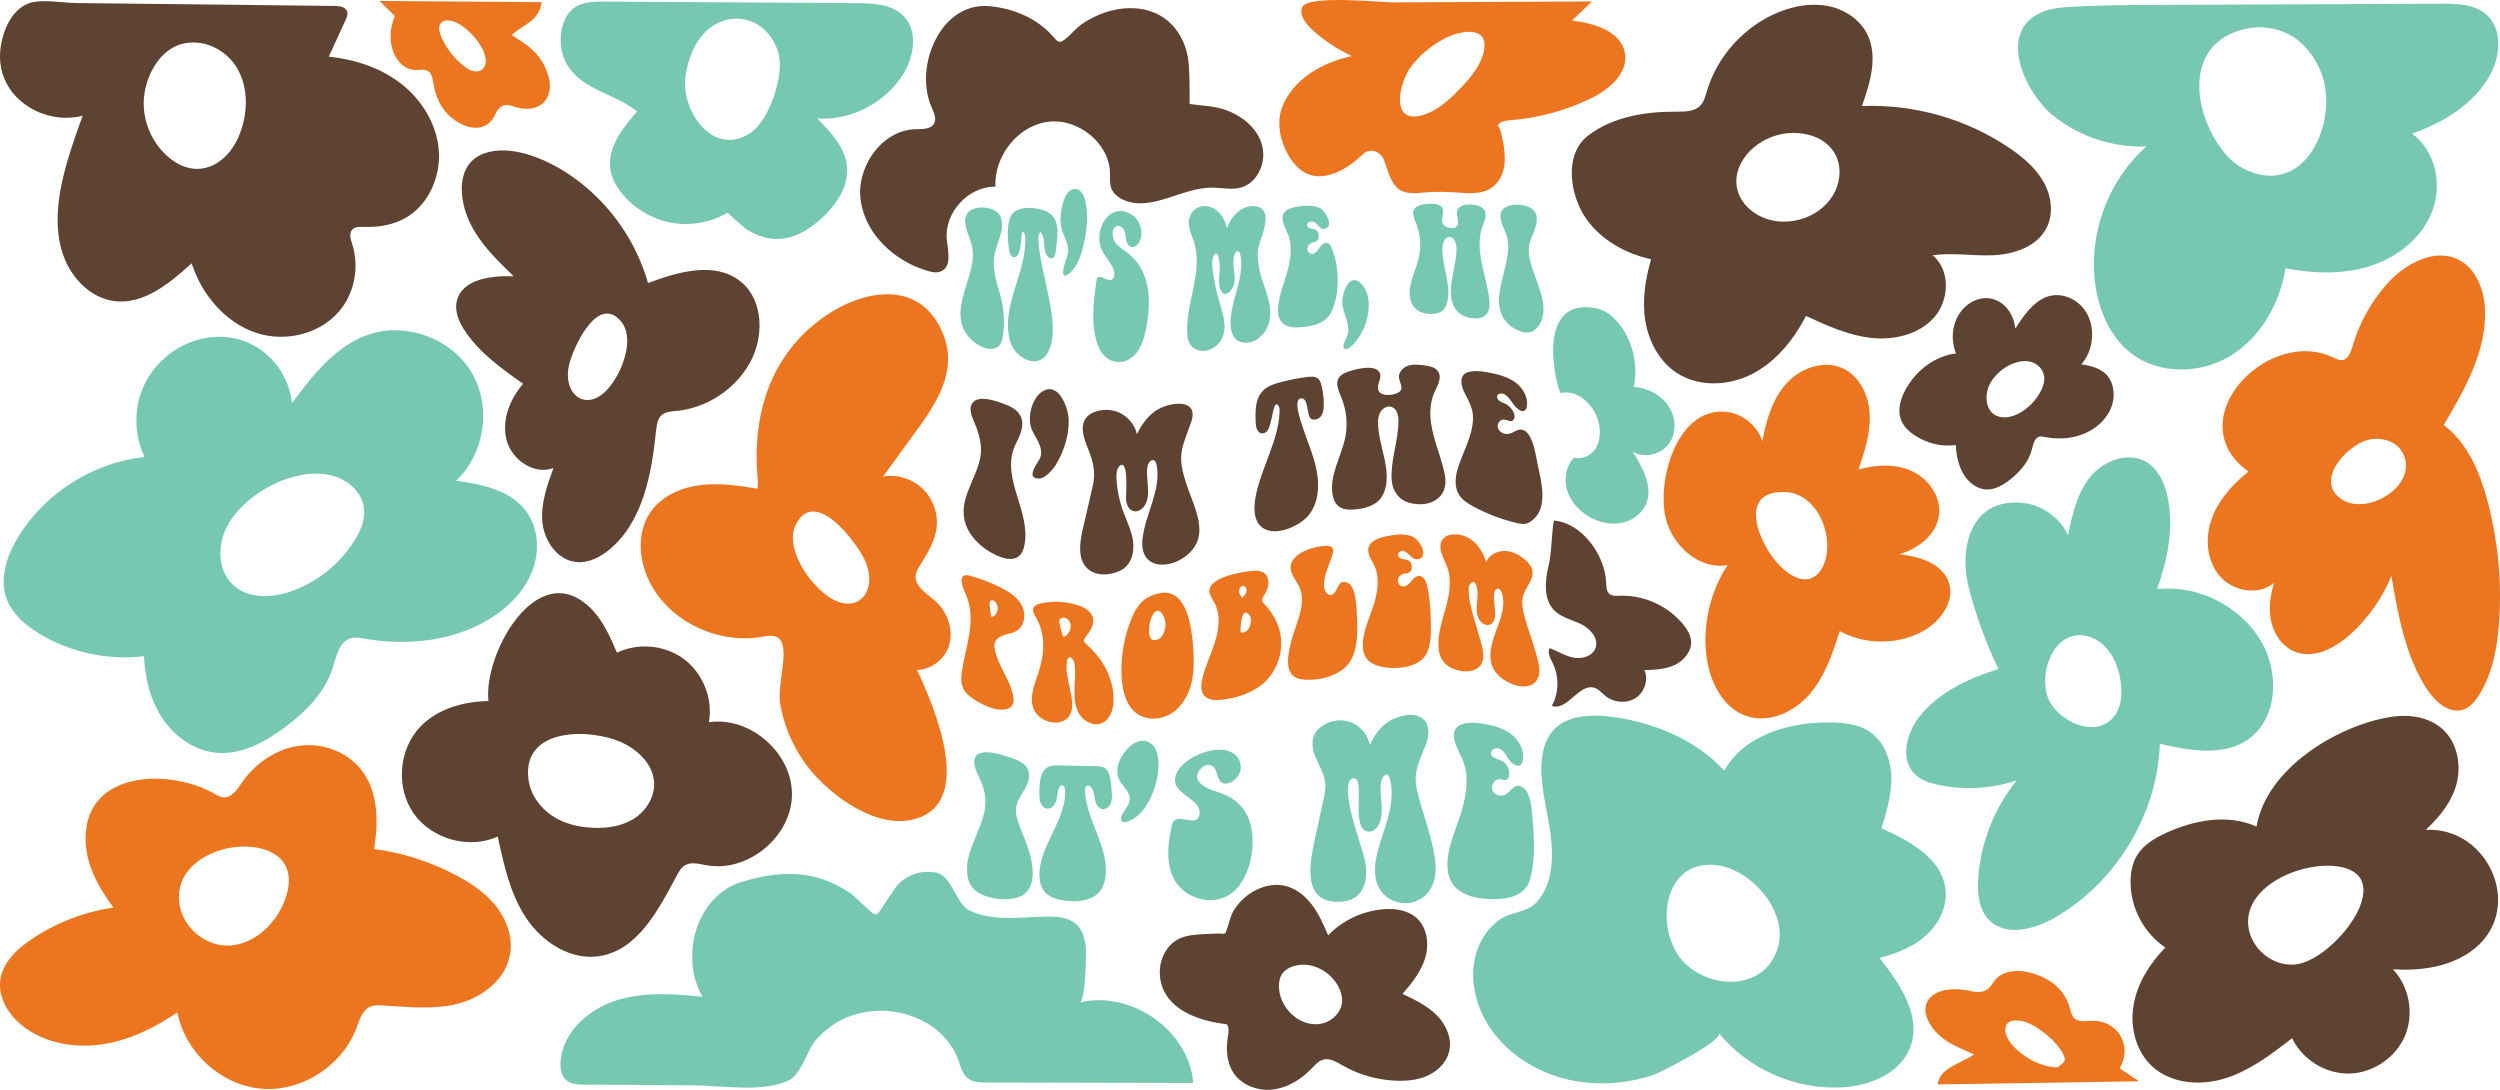 <?xml version="1.0" encoding="UTF-8"?><svg id="a" xmlns="http://www.w3.org/2000/svg" viewBox="0 0 682.34 297.45"><defs><style>.b{fill:#5e4332;}.c{fill:#76c8b1;}.d{fill:#ec761f;}</style></defs><g><path class="c" d="M279.75,229.21c1.17,3.04,2.19,6.11,2.11,9.34-.05,1.95-.58,4.02-2.05,5.29-1.06,.92-2.48,1.31-3.87,1.48-2.25,.28-4.55,.05-6.7-.67-1.43-.48-2.83-1.2-3.78-2.36-1-1.22-1.44-2.82-1.52-4.4-.35-6.88,5.44-12.98,5.01-19.85-.12-1.87-.7-3.69-1.48-5.4-.52-1.13-1.13-2.23-1.4-3.44-1.34-6.11,6.81-3.44,9.88-2.38,1.83,.63,3.85,1.45,4.62,3.23,.74,1.71,.04,3.7-.88,5.32s-2.09,3.19-2.35,5.03c-.24,1.66,.3,3.32,.89,4.89,.49,1.31,1.03,2.62,1.54,3.93Zm22.9-18.08c-.21-.55-.52-1.05-.99-1.4-.76-.56-1.77-.6-2.71-.62l-10.65-.21c-4.45-.09-4.62,4.13-4.62,7.69,0,.87,0,1.77,.33,2.58s1.06,1.52,1.93,1.54c1.13,.04,1.99-1.04,2.32-2.11s.3-2.24,.68-3.3c.17-.48,.56-1.01,1.06-.91,.5,.1,.66,.72,.69,1.22,.5,8.36-7.47,15.48-6.96,23.84,.08,1.28,.38,2.58,1.12,3.62,1.35,1.89,3.84,2.53,6.15,2.79,3.41,.38,7.37-.05,9.39-2.83,.83-1.14,1.22-2.56,1.37-3.97,.85-7.95-5.23-15.13-5.63-23.11-.03-.64,.14-1.48,.78-1.55,.32-.03,.62,.17,.83,.4,.81,.88,.88,2.18,1.1,3.36s.85,2.5,2.03,2.67c.92,.14,1.82-.54,2.22-1.38s.42-1.81,.38-2.74c-.05-1.38-.2-2.76-.43-4.12-.09-.49-.2-1.01-.38-1.48Zm12.75-6.61c-.39-.79-.95-1.45-1.73-1.87-3.5-1.9-7.03,2.31-8.18,5.16-.63,1.57-.77,3.4-.04,4.93,.87,1.84,2.93,3.23,2.91,5.27-.01,1.65-1.4,2.92-2.13,4.4-.32,.64-.41,1.6,.24,1.9,.29,.14,.63,.08,.94,0,2.99-.79,5.1-3.47,6.46-6.24,1.51-3.06,2.38-6.45,2.31-9.86-.02-1.25-.24-2.59-.79-3.69Zm17.37,11.8c-2.43-.81-5.13-1.74-5.89-3.59-.84-2.07,2.18-5.04,4.15-3.59,1.29,.95,.99,3.03,2.07,4.13,1.67,1.72,4.56-.51,5.25-2.27,.59-1.48,.3-3.27-.73-4.49-1.56-1.85-4.33-2.12-6.73-1.73-3.5,.56-8.69,3.13-9.93,6.72-1.88,5.42,7.38,6.21,6.4,10.93-.81,3.92-6.58-1.58-7.55,2.93-1.21,5.69-2.06,12.9,2.76,17.3,4.46,4.07,11.71,4.24,15.53-.78,2.97-3.91,4.18-9.44,3.68-14.32-.59-5.74-3.62-9.46-9.03-11.25Zm53.6-3.5c-.03-3.44,1.67-6.62,2.89-9.84,.77-2.05,1.06-5.17-.86-6.78-2.54-2.14-7.26-.75-9.64,.9-2.2,1.53-3.82,3.8-4.87,6.26-.56-2.98-2.88-5.56-5.79-6.43-2.77-.83-5.7-.06-7.9,1.74-2.4,1.96-2.34,4.98-1.26,7.72,.96,2.44,2.49,4.71,2.76,7.31,.17,1.64-.19,3.28-.54,4.88l-2.14,9.75c-1.62,7.37-3.94,18.81,7.49,17.73,6.29-.6,7.18-6.92,5.84-11.99-1.44-5.4-3.56-10.54-4.31-16.13-.17-1.26-.54-5.1,1.22-5.5,3.79-.85-1.11,14.55,4.46,14.54,1.24,0,2.24-1.08,2.74-2.22,1.05-2.4,.58-5.05,.43-7.57-.08-1.24-.16-2.58,.09-3.81,.26-1.3,1.65-3.28,2.34-.88,1.19,4.16,.18,8.62-1.1,12.75-1.69,5.43-5.28,13.72-.68,18.68,2.15,2.32,5.69,3.21,8.67,2.12,4.93-1.8,6.08-6.65,5.48-11.4-.72-5.69-2.96-11.41-4.42-16.93-.43-1.61-.86-3.24-.87-4.91Zm32.24,15.29c-.07-1.39-.18-2.77-.3-4.16-.24-2.57-.3-8.4-3.41-9.4-1.62-.52-2.67,1.47-3.85,2.23-1.24,.8-3.18,.28-3.73-1.09s.67-3.16,2.14-3.02c.7,.07,1.52,.46,2.03-.02,.17-.16,.26-.38,.32-.6,.5-1.72-.43-3.73-2.07-4.46-1.1-.49-2.69-.74-2.8-1.94-.1-1.11,1.44-1.73,2.45-1.25s1.56,1.54,2.12,2.5c.87,1.49,3.54,3.55,4.11,.67,.52-2.65-.91-5.4-3.02-7.08s-4.81-2.44-7.46-2.91c-2.11-.37-6.47-.85-7.87,1.4-1.56,2.5,1.35,6.69,2.17,8.99,1.62,4.53,.68,9.55-.74,14.15-1.59,5.15-4.72,11.26-3.3,16.77,1.07,4.17,5.2,5.93,9.13,6.35,4.91,.52,11.7,.26,13.16-5.51,.97-3.82,1.11-7.71,.93-11.6Z"/><path class="c" d="M143.38,139.25c-4.33-5.54-11.94-7.09-18.91-8.04,7.9-7.35,9.75-20.37,4.2-29.63-5.55-9.25-17.9-13.77-28.11-10.26-8.97,3.08-15.19,11.09-20.87,18.69-.62-6.2-4.29-12.02-9.61-15.25-11.43-6.93-26.42-.47-31.22,11.47-2.37,5.9-2.15,12.78,.6,18.51-13.99,1.49-27.11,9.77-34.46,21.76-3.09,5.03-5.21,11.25-3.23,16.81,1.52,4.25,5.18,7.37,9.05,9.7,8.47,5.09,18.66,7.27,28.47,6.09,.29,6.06,1.79,12.19,5.21,17.2,3.42,5.01,8.94,8.78,14.99,9.19,6.45,.44,12.58-2.83,17.8-6.64,5.9-4.3,11.41-9.73,13.57-16.7,.96-3.11,1.76-7.05,4.89-7.95,1.22-.35,2.53-.1,3.78,.12,11.99,2.06,24.97,.66,35.12-6.05,4.74-3.13,8.84-7.48,10.78-12.82,.95-2.63,1.32-5.5,1.03-8.28-.3-2.87-1.3-5.64-3.08-7.91Zm-46.73,8.46c-3.91,6.16-9.87,10.98-16.7,13.52-5.36,1.99-11.98,2.36-16.23-1.47-4.62-4.16-4.46-11.84-1.18-17.12,5.2-8.39,17.79-15.15,27.7-12.93,4.4,.98,8.49,4.39,9.09,8.86,.05,.4,.08,.79,.08,1.19,0,2.81-1.23,5.56-2.76,7.96Z"/><path class="c" d="M294.65,273.62c1.69-.42,1.86-13.76,1.68-15.33-.54-4.68-2.55-6.75-5.49-7.6-2.97-.86-6.88-.47-11.17-.27-5.08,.23-10.4,.33-14.95-1.87-4.12-1.99-4.73-9.82-9.63-10.46-3.83-.51-6.67,.41-9.65,2.94-1.11,.94-5.53,8.37-6.01,8.41-.23,.02-.45,.06-.66,.11-.48,.11-5.79-5.18-6.67-5.77-2.36-1.58-4.92-2.9-7.61-3.81-7.25-2.46-14.66-1.46-21.84,.66-12.74,3.75-17.21,20.62-10.89,31.45-7.94-.84-16.16-1.43-23.74,1.03-7.58,2.46-14.4,8.72-15.03,16.51-.16,1.96,.2,4.18,1.79,5.38,1.3,.98,3.07,1.03,4.71,1.04,9.95,0,19.9,.13,29.85,.19,7.68,.05,19.06,2.09,26.2-1.49,3.16-1.73,4.81-8.19,7.18-10.92,3.51-4.06,8.16-6.68,13.52-7.6,10.36-1.78,21.83,3.25,25.39,13.33,.61,1.73,1.07,3.66,2.54,4.79,1.38,1.06,3.28,1.11,5.03,1.11,18.82,.04,37.64,.09,56.46,.13-1.02-14.19-16.92-25.44-31.02-21.95Z"/><path class="c" d="M173.89,30.42c-4.01,4.57-8.29,10.03-7.26,16.02,.41,2.4,1.67,4.59,3.21,6.47,3.7,4.5,9.2,7.48,14.99,8.11,4.77,.52,9.68-.58,13.82-2.99-.13,.08,4.35,4.05,4.94,4.44,2.15,1.4,4.56,2.42,7.13,2.69,5.23,.54,9.75-2.17,13.5-5.56,4.01-3.63,7.42-8.62,6.97-14.01-.44-5.27-4.4-9.48-8.13-13.23,9.27,.57,18.69-4.33,23.54-12.26,2.93-4.8,3.97-11.62,.07-15.68-3.16-3.29-8.26-3.54-12.82-3.56l-69.46-.43c-5.21-.03-9.03,.92-10.72,6.26-1.32,4.15-.61,9.01,2.12,12.44,4.46,5.61,12.56,6.75,18.09,11.3Zm13.16-9.11c.64-5.71,3.33-12.33,8.81-14.98,9.24-4.47,17.97,3.83,16.92,13.04-.44,3.86-1.57,7.64-3.33,11.1-1.2,2.37-2.75,4.65-5.01,6.05-5.47,3.39-10.42,1.22-13.65-2.88-2.71-3.45-4.2-8.27-3.74-12.33Z"/><path class="c" d="M679.03,4.37c-.17-.18-.36-.35-.55-.51-3.21-2.74-7.82-2.86-12.04-2.84l-77.8,.32c-7.77,.03-15.54,.06-23.29,.52-2.65,.15-5.35,.37-7.81,1.37-12.8,5.2-4.77,22.05,2.59,28.12,7.14,5.88,16.48,9,25.71,8.61-10.47,9.25-15.89,23.9-13.96,37.74,1,7.13,4.04,14.26,9.73,18.68,7.63,5.94,19.02,5.74,27.26,.68,8.24-5.07,13.39-14.29,14.92-23.84,7.67,1.46,15.74,1.76,23.18-.63,7.44-2.38,14.17-7.74,16.92-15.05s.76-16.5-5.57-21.08c8.6-2.99,16.97-8.06,21.33-16.05,2.75-5.04,3.36-12.04-.6-16.04Zm-48.72,37.9c-3.77,5-9.72,7.55-17.26,4.12-3.27-1.49-5.83-4.23-7.79-7.24-7.12-10.95-8.1-27.24,6.96-31.12,4.65-1.2,9.82-.5,13.83,2.13,3.22,2.12,5.6,5.36,7.17,8.88,3.12,6.99,1.78,17-2.91,23.23Z"/><path class="c" d="M616.97,174.72c-5.76-9.45-17.2-15.11-28.21-13.95,2.88-8.08,4.65-16.87,2.82-25.25-.79-3.64-2.44-7.36-5.61-9.33-4.91-3.04-11.72-.59-15.38,3.88-3.67,4.46-4.97,10.36-6.16,16.01-2.2-4.79-7.05-8.27-12.3-8.81-14.39-1.49-17.56,12.41-14.71,23.42,1.95,7.54,4.65,14.89,8.04,21.91-8.19,2.54-16.4,6.34-21.68,13.11-3.57,4.58-5.24,11.87-.95,15.79,1.62,1.48,3.81,2.18,5.95,2.65,7.15,1.59,14.73,1.18,21.66-1.17-6.06,7.5-9.78,16.87-10.51,26.49-.32,4.22,.12,8.94,3.19,11.85,4.51,4.27,11.93,2.38,17.35-.67,16.94-9.52,28.34-28.23,29.03-47.65,8.03,1.85,17.15,3.53,23.97-1.11,6.98-4.75,8.4-14.56,5.59-22.68-.54-1.57-1.25-3.08-2.1-4.48Zm-40.16,21.09c-.23,.27-.47,.51-.72,.73-5.13,4.61-14.07,.17-16.77-5.29-3.36-6.81,1.03-19.87,10.34-17.63,3.34,.8,6.02,3.49,7.46,6.61,2.01,4.34,3.11,11.61-.31,15.59Z"/><path class="c" d="M312.18,74.84c1.91,4.63,1.6,10.24,.57,15.09-.48,2.26-1.12,4.56-2.55,6.37-3.17,4.04-8.37,3.04-10.33-1.54-2.28-5.35-1.44-12.5-.62-18.07,.38-2.56,2.47-.03,3.83-.25,1.08-.18,1.26-1.69,.91-2.72-.7-2.03-2.35-3.59-3.27-5.53-2.45-5.19,2.1-13.58,8.29-9.51,2.22,1.46,3.16,4.59,2.12,7.04-.41,.98-1.37,1.93-2.39,1.66-1.18-.3-1.42-1.83-1.52-3.05s-.94-3.05-2.37-2.6c-1.92,.61-1.15,3.6-.29,4.68,.95,1.19,2.32,1.93,3.51,2.88,1.92,1.54,3.24,3.44,4.11,5.53Zm107.05,1.24c-1.31-3.5-2.56-6.97-1.66-9.94,.73-2.38,2.28-4.74,1.77-7.34-.65-3.32-7.46-3.84-9.33-1.46-1.48,1.88,.76,5.36,1.28,7.2,2.07,7.31-5.8,17.21,.04,23.56,1.62,1.77,5.44,3.81,7.61,1.91,4.1-3.58,1.89-9.65,.28-13.92Zm-123.07-21.54s-.03-.1-.04-.14c-1.09-3.94-4.39-3.58-5.63-.12-.83,2.33-1.47,5.9-.7,8.34,.68,2.17,2.06,4.28,1.7,6.52-.09,.58-3.12,8.14,.25,5.59,1.73-1.31,2.67-3.4,3.33-5.46,.9-2.78,1.44-5.69,1.59-8.61,.11-2.05,.02-4.13-.5-6.12Zm73.55,21.91c-2.09-.04-3.4,3.89-3.35,6.03,.04,1.63,.7,3.17,1.17,4.72s.75,3.3,.05,4.77c-.28,.59-1.1,2.16-.88,2.8,.5,1.44,2.48-.5,3.16-1.33,2.65-3.2,4.06-7.43,3.65-11.56-.14-1.38-.75-2.97-1.62-4.04-.79-.98-1.53-1.38-2.19-1.39Zm-98.46-3.94c-.03-.55-.04-1.1,0-1.65,.24-3.88,3.2-7.58,1.91-11.54-1.04-3.2-8.21-3.77-9.47-.49-.98,2.55,1.17,6.04,1.64,8.52,1.04,5.49-2.31,10.79-3.05,16.33-.26,1.95-.18,3.98,.57,5.8,.88,2.13,2.63,3.83,4.65,4.93,1.62,.88,3.85,1.32,5.15,.01,.69-.7,.93-1.72,1.07-2.69,.46-3.04,.38-6.16-.24-9.17-.67-3.25-2.04-6.61-2.25-10.04Zm93.66,.75c-.28-2.32-.88-4.5-1.76-6.17-.85-1.63-2.35-.5-3.05,.58-.53,.81-1.25,1.77-2.21,1.61-.66-.11-1.12-.81-1.07-1.48s.56-1.24,1.17-1.5c.36-.15,.75-.2,1.1-.37,1.24-.61,1.14-2.78-.15-3.27-.6-.23-1.34-.14-1.81-.58-1.22-1.12,.57-1.97,1.58-1.49s1.49,2.19,2.81,1.88c2.8-.67,.18-4.93-1.22-5.63-1.52-.76-3.3-.77-5-.59-1.48,.15-4.11,.52-4.94,2-1.01,1.78,.66,4.28,1.26,5.93,1.2,3.28,.58,6.94-.37,10.3-1.44,5.08-6.08,15.41,3.26,14.87,3.23-.19,6.91-.86,8.55-3.65,1.82-3.1,2.39-8.02,1.85-12.41Zm38.93-6.66c0-1.4,.16-2.79,.55-4.18,.47-1.64,1.91-3.77,.54-5.35-1.45-1.69-7.29-2.04-7.32,1.09,0,.89,.67,2.58,.15,3.42-.73,1.2-3.38,.66-3.96-.47-.68-1.32,.61-3.11-.14-4.39-.95-1.63-5.17-1.18-6.57-.53-2.49,1.16-1.02,3.5-.33,5.48,.9,2.6,1.1,5.44,.59,8.14-.64,3.34-2.55,6.6-2.6,10.11-.05,4.18,2.87,6.18,6.87,5.7,1.81-.22,2.85-1.2,3.32-2.91,1.35-4.93-1.47-10.07-1.25-15.18,.06-1.27,.66-2.84,1.92-2.84,1.27,0,1.84,1.59,1.91,2.86,.26,4.97-3.33,12.18-.34,16.69,1.26,1.9,3.31,2.6,5.49,2.67,3.1,.1,4.15-2.06,3.86-4.87-.52-5.05-2.69-10.29-2.7-15.45Zm-115.84-6.54c-.41-.91-1.08-1.69-2.11-2.23-2.39-1.24-7.52-1.83-9.52,.44-1.81,2.05-1.33,7.52-.96,9.97,.13,.87,.63,2.39,1.86,1.84,1.4-.63,1.46-5.36,1.64-6.69,.44-.26,.83,.43,.87,.94,.78,9.77-6.9,19.23-4.04,28.95,1.35,4.58,7.99,8.03,10.53,2.4,1.97-4.39,.83-10.27-.07-14.78-1.01-5.08-2.46-10.09-2.78-15.28-.05-.82-.03-1.76,.58-2.32,1.23,1.34,.82,3.5,1.19,5.14,.5,2.18,2.68,3.26,2.95,.25,.23-2.52,1.01-6.1-.14-8.63Zm55.26,9.09v-.08c.08-1.79,.88-3.56,1.39-5.28,.84-2.84,1.88-7.3-2.39-7.54-3.41-.19-6.24,2.81-7.4,6.02-.44-2.18-1.64-4.3-3.59-5.37-3.9-2.13-7.56,1.1-6.68,5.2,.31,1.44,.95,2.78,1.37,4.19,2.45,8.18-2.59,16.82-1.88,25.32,.47,5.59,7.15,5.25,9.4,.85,1.61-3.15,.26-6.91-.74-10.29-.71-2.38-1.24-4.81-1.59-7.27-.2-1.42-.68-4.02,.25-5.3,1.26-1.73,1.55,2.96,1.54,3.48-.06,1.85-.48,3.73,.02,5.56,.88,3.24,3.51,.83,3.91-1.27,.51-2.69-.86-5.49,.16-8.13,.4-1.03,1.24-.81,1.47,.19,.9,4.06-.52,8.11-1.54,11.99-.95,3.59-3,12.24,3.29,12.11,3.21-.07,5.73-3.13,6.27-6.29,.53-3.09-.34-6.04-1.37-8.91-1-2.79-1.99-6.18-1.88-9.19Z"/><path class="c" d="M426.04,107.28c4.87-1.12,9.57,3.77,10.42,8.67,.39,2.23,.22,4.63-.99,6.5s-3.61,3.07-5.85,2.47c-2.17,2.22-2.82,5.66-1.95,8.7,.87,3.04,3.13,5.66,5.9,7.32,2.75,1.64,6.08,2.39,9.15,1.75,3.07-.65,5.79-2.79,6.77-5.69,.25-.75,.39-1.51,.43-2.28,.2-3.86-2.06-7.87-4.25-11.36,3.3,1.79,7.73,.65,9.85-2.26s1.93-7.17-.13-10.27-5.79-5-9.5-5.23c1.24-5.54-.04-11.67-3.43-16.46-1.67-2.35-4-4.48-6.85-5.02-17.56-3.37-10.38,23.35-9.57,23.16Z"/><path class="c" d="M529.69,238.34c-2.93-5.74-9.91-9.48-16.17-12.25,1.4-4.61,2.82-9.31,2.69-14.12-.14-4.81-2.11-9.84-6.17-12.43-2.91-1.85-6.5-2.25-9.95-2.34-11.31-.28-23.96,3.26-29.49,13.14-7.54-8.22-18.41-12.83-29.44-14.52-6.28-.96-14.57-1.07-18.28,4.93-3.87,6.26-1.7,15.49-.44,22.17,1.52,8.06,2.4,17.43-3.17,23.47-2.47,2.65-7.07,2.52-10.04,4.67-5.86,4.26-7.99,11.67-6.87,18.58,2.23,13.79,14.75,23.31,27.94,25.48,7.02,1.16,14.32,.5,21.06-1.76,1.69-.57,19.31-9.5,17.75-11.41,8.07,9.88,21,15.57,33.73,14.83,7.57-.44,15.83-3.82,18.52-10.91,3.21-8.45-2.76-17.37-8.4-24.43,4.55-1.14,9.05-2.9,12.57-6,3.52-3.1,5.92-7.71,5.51-12.38-.15-1.71-.63-3.27-1.37-4.71Zm-44.41,20.16c-3.23,11.49-17.42,11.83-25.16,4.66-.09-.08-.18-.17-.26-.25-8.12-7.97-6.71-27.41,7.44-26.89,9.99,.37,20.84,12.33,17.99,22.48Z"/></g><g><path class="b" d="M119.78,41.2c-.5-7.07-4.44-13.61-9.88-18.02-.13-.11-.27-.22-.41-.32-5.65-4.4-12.68-6.67-19.75-7.4,1.53-3.34,3.06-6.68,4.6-10.03,.32-.7,.65-1.47,.44-2.21-.37-1.32-2.05-1.59-3.4-1.6-18.85-.21-37.7-.42-56.56-.63-4.71-.05-9.43-.11-14.14-.16-3.76-.04-9.5-1.21-13,.14C2.02,3.16-.52,11.61,.09,17.13c.21,1.91,.74,3.78,1.62,5.48,3.79,7.35,12.96,11.02,20.84,8.99-2.15,5.99-4.31,12.01-5.65,18.25-1.4,6.53-1.85,13.49,.36,19.78,2.2,6.29,7.5,11.75,13.99,12.55,7.98,.99,15.06-4.85,21.06-10.32,2.75,8.57,9.15,16.14,17.53,18.96,8.38,2.82,18.58,.17,23.73-7.15,3.4-4.82,4.38-11.32,2.58-16.97-.42-1.33-.94-2.94-.04-3.99,.73-.85,2.01-.82,3.12-.78,3.91,.14,7.92-.47,11.35-2.39,6.23-3.48,9.71-11.1,9.2-18.34Zm-54.66-3.88c-3.36,7.72-10.83,11.55-17.98,6.46-4.85-3.45-7.89-9.4-7.92-15.44,0-.2,0-.41,0-.61,.18-6.25,3.89-13.73,9.99-15.61,5.83-1.81,12.35,1.18,15.47,6.43,3.3,5.56,3.01,12.82,.43,18.77Z"/><path class="b" d="M142.78,104.74c-3.64,4.22-5.94,10.04-4.5,15.43,1.44,5.39,7.55,9.54,12.77,7.58-1.75,4.8-3.53,9.81-3,14.89,.53,5.08,4.12,10.23,9.21,10.76,3.32,.34,6.56-1.31,9.12-3.45,9.15-7.64,11.46-20.59,12.69-32.45,.16-1.54,.39-3.25,1.58-4.25,1.05-.89,2.54-.95,3.92-1.08,8.3-.79,16.06-5.87,20.11-13.16,3.86-6.94,3.74-16.77-2.2-21.9-.19-.16-.38-.32-.58-.47-6.94-5.31-16.85-2.46-25.03,.61-3.51-12.38-11.68-23.37-22.53-30.29-5.91-3.77-15.14-7.65-22.25-5.07-7.62,2.77-7,12.24-3.86,18.84,2.73,5.73,7.4,10.27,11.98,14.68-6.19-.27-14.25,.81-15.56,6.86-.62,2.85,.69,5.76,2.32,8.18,4,5.92,9.97,10.18,15.81,14.31Zm12.5-4.99c.96-4.47,7.81-19.86,14.28-11.95,1.9,2.32,1.9,5.67,1.23,8.59-.76,3.32-2.26,6.46-4.36,9.13-4.38,5.57-9.55,4.25-11.02-.38-.48-1.49-.57-3.33-.13-5.4Z"/><path class="b" d="M527.96,86.57c4.13-4.74,4.39-12.92-.47-16.9,5.55-.77,11.2,.27,16.8-.02,5.6-.3,11.68-2.4,14.26-7.38,2-3.85,1.38-8.68-.71-12.48-.02-.04-.04-.08-.07-.12-2.15-3.82-5.6-6.74-9.23-9.21-11.76-8-26.13-12.1-40.34-11.51,2.25-6.4,4.46-13.66,1.39-19.71-2.05-4.03-6.24-6.73-10.68-7.6s-9.08-.05-13.29,1.62c-9.38,3.74-16.86,11.93-19.75,21.6-.42,1.41-.79,2.92-1.81,3.98-1.6,1.65-4.2,1.65-6.5,1.64-8.27-.06-17.31,1.33-24.05,6.48-6.85,5.23-4.99,16.49-.55,22.79,4.1,5.81,10.75,9.49,17.69,11.01-1.59,5.43-2.49,11.18-1.59,16.77s3.76,11.03,8.47,14.17c6.05,4.05,14.35,3.68,20.8,.32s11.24-9.32,14.6-15.78c5.71,2.64,11.55,5.3,17.8,5.99,6.25,.69,13.1-.93,17.23-5.67Zm-41.22-26.07c-6.9-.04-12.72-4.92-12.83-10.78-.13-7.07,7.34-13.49,15.64-13.44,7.43,.04,12.55,4.41,12.53,10.68-.02,7.49-6.92,13.57-15.33,13.53Z"/><path class="b" d="M575.64,103.13c-1.74-2.55-4.8-3.26-7.6-3.7,3.18-3.38,3.92-9.37,1.69-13.62-2.23-4.25-7.2-6.33-11.3-4.72-3.61,1.42-6.11,5.1-8.39,8.59-.25-2.85-1.72-5.53-3.86-7.01-4.6-3.19-10.62-.22-12.55,5.28-.95,2.71-.86,5.88,.24,8.51-5.62,.68-10.89,4.49-13.85,10.01-1.24,2.31-2.1,5.17-1.3,7.73,.61,1.95,2.08,3.39,3.64,4.46,3.4,2.34,7.5,3.34,11.44,2.8,.12,2.79,.72,5.6,2.09,7.91,1.37,2.3,3.59,4.03,6.02,4.22,2.59,.2,5.05-1.3,7.16-3.05,2.37-1.98,4.59-4.47,5.45-7.68,.39-1.43,.71-3.24,1.97-3.65,.49-.16,1.02-.05,1.52,.05,4.82,.95,10.03,.3,14.11-2.78,1.9-1.44,3.55-3.44,4.33-5.89,.38-1.21,.53-2.53,.41-3.81-.12-1.32-.52-2.59-1.24-3.64Zm-18.78,3.89c-1.57,2.83-3.97,5.05-6.71,6.22-2.15,.91-4.82,1.08-6.52-.67-1.86-1.91-1.79-5.44-.48-7.87,2.09-3.86,7.15-6.97,11.13-5.95,1.77,.45,3.41,2.02,3.65,4.07,.02,.18,.03,.36,.03,.55,0,1.29-.5,2.55-1.11,3.66Z"/><path class="b" d="M277.63,135.43c1.34,4.39,2.86,8.82,1.99,13.31-.22,1.15-.63,2.34-1.54,3.08-1.49,1.21-3.7,.75-5.48,.02-4.85-2.01-9.24-6.23-9.58-11.48-.36-5.62,3.86-10.53,4.63-16.11,.37-2.65-.33-5.24-1.2-7.72-.61-1.72-2.18-4.21-1.3-6.1,1.31-2.8,6.06-1.17,8.17-.45,2.08,.71,4.35,1.66,5.26,3.66,1.2,2.62-.29,5.38-1.42,7.72-2.22,4.64-.99,9.32,.46,14.07Zm12.87-25.58c-1.26-2.76-3.47-4.95-6.4-2.71-2.58,1.98-3.7,6.9-2.57,9.85,.5,1.3,1.31,2.46,1.91,3.72s.97,2.72,.54,4.05c-.41,1.26-4.3,5.71-.55,5.86,1.92,.08,4.14-2.69,5-4.17,2.04-3.52,3.42-7.9,3.25-12.05-.05-1.23-.46-2.99-1.17-4.56Zm31.89,15.61c-.05-1.58,.19-3.18,.83-4.97l1.86-5.2c2.47-6.88-6.27-5.62-9.82-3.06-2.18,1.58-3.81,3.83-4.93,6.28-.65-2.83-2.84-5.25-5.59-6.19-2.39-.82-5.65-.56-7.67,1.08-2.24,1.81-1.64,5.14-.69,7.54,1.64,4.14,2.9,7.27,1.86,11.74l-2.01,8.71c-.83,3.59-2.62,9.5-.2,12.91,2.16,3.05,6.48,2.93,9.56,1.54,3.18-1.44,4.14-5.1,3.63-8.35-.45-2.89-1.83-5.54-2.81-8.31-.88-2.5-1.43-5.12-1.64-7.77-.09-1.18-.22-3.44,.87-4.29,2.51-1.96,1.63,8.2,1.68,9.03,.08,1.37,.64,2.93,1.95,3.34,1.32,.41,2.71-.61,3.35-1.84,1.05-2.01,.71-4.31,.56-6.48-.09-1.27-.27-2.66,.02-3.92,.39-1.69,2.05-2.63,2.5-.23,1.24,6.7-3.03,13.14-3.85,19.91-1.28,10.51,11.57,8.24,14.81,1.16,2.19-4.78-1.34-11.3-2.85-15.98-.78-2.41-1.37-4.51-1.43-6.67Zm38.1-20.93c-.16-.44-.37-.86-.72-1.16-.77-.67-1.91-.61-2.92-.48-2.45,.31-4.88,.78-7.27,1.4-1.8,.47-3.67,1.08-4.95,2.43-2.04,2.15-2.04,5.46-1.91,8.41,.03,.78,.08,1.59,.46,2.27,.8,1.4,2.34,1.08,2.99-.26,.93-1.92,.98-4.15,1.68-6.16,.07-.21,.17-.43,.36-.54,.57-.32,1.02,.59,1.03,1.24,.04,5.6-2.32,10.81-4.17,15.97-1.4,3.91-4.48,11.95-1.28,15.66,3.28,3.8,10.81,.46,13.37-2.66,3.3-4.04,3.01-9.94,1.55-14.95-.83-2.84-1.97-5.58-2.9-8.38-.34-1.02-3.31-8.8-.53-8.6,1.92,.14,1.33,4.65,2.47,5.51,.85,.64,2.16,.21,2.8-.64s.75-1.98,.76-3.04c.02-1.79-.19-3.59-.62-5.33-.06-.23-.12-.46-.2-.68Zm29.91,7.82c.03-1.8,.35-3.56,1.08-5.21,.81-1.82,2.12-3.89,1.12-5.62-.76-1.31-2.47-1.62-3.98-1.81-1.47-.18-3.01-.36-4.4,.14s-2.6,1.88-2.37,3.34c.28,1.75,1.58,3.16-.5,4.1-1.41,.64-4.45,.99-5.15-.8-.6-1.54,1.13-3.23,.37-4.77-1.27-2.58-7.54-.81-9.42,.04-3.08,1.39-2.31,3.79-1.16,6.46,1.5,3.48,1.92,7.42,1.18,11.13-1.08,5.4-4.53,10.58-3.4,15.98,.49,2.33,1.87,3.66,4.28,3.75,2.63,.1,6.2-.49,8.16-2.37,1.36-1.3,2.01-3.2,2.2-5.08,.55-5.3-2.09-10.43-2.29-15.75-.05-1.21,.05-2.48,.69-3.51s1.96-1.71,3.09-1.28c1.42,.53,1.8,2.36,1.79,3.88-.03,5.4-2.21,10.66-1.85,16.05,.19,2.84,1.83,5.35,4.64,6.16,5.6,1.61,11.02-1.13,9.89-7.43-.69-3.82-2.21-7.43-3.17-11.19-.51-2.02-.86-4.13-.82-6.21Zm30,17.8c-.22-1.11-.46-2.17-.67-3.14-.6-2.77-1.61-12.2-6.48-9.16-.82,.51-1.84,.76-2.77,.49s-1.7-1.12-1.71-2.09,.91-1.88,1.86-1.74c1.09,.17,2.02,1.06,2.61-.21,.64-1.38-1.11-3.48-2.2-4.02-.61-.3-1.92-.68-2.26-1.36-.7-1.41,.96-1.93,2.06-1.18,1.66,1.14,2.32,3.45,4.13,4.33,.8,.39,1.54-.03,1.72-.92,.54-2.58-.98-5.26-3.12-6.81s-4.78-2.19-7.38-2.69c-1.82-.34-6.21-1.02-7.1,1.26-.73,1.89,.46,3.98,1.31,5.62,1,1.94,1.7,3.64,1.63,5.89-.15,4.72-2.79,8.96-4.13,13.39-.72,2.37-1,5.08,.29,7.19,.89,1.45,2.4,2.4,3.89,3.21,3.73,2.03,7.74,3.56,11.88,4.54,1.08,.25,2.27,.46,3.25-.08,4.55-2.5,4.09-7.93,3.18-12.55Z"/><path class="b" d="M271.68,50.96c-.36-8.31,6.02-16.58,14.26-17.7,8.24-1.12,16.87,5.75,17.03,14.06,.03,1.34-.14,2.73,.32,4,.57,1.58,2.01,2.69,3.56,3.33,7.55,3.12,15.65-3.41,23.82-3.44,2.67,0,5.38,.68,7.96,0,4.68-1.25,7.14-7.03,5.81-11.69-.02-.08-.05-.17-.07-.25-1.41-4.53-5.58-7.82-10.09-9.34-3.16-1.07-6.34-1.07-9.58-1.54-.04-3.59,.05-7.25-.25-10.89-.64-7.67-5.39-13.99-13.25-15.1-3.71-.52-7.54,.12-10.99,1.52-1.81,.73-3.54,1.68-5.14,2.81-1.36,.97-2.49,2.37-3.74,3.48-2.69,2.38-2.73,.82-5.04-1.45-4.23-4.15-10.02-6.43-15.86-7.05-5.82-.62-10.66,2.19-13.84,6.98-3.9,5.87-5.16,14.11-2.29,20.67,.61,1.39,1.38,3.01,.65,4.34-.89,1.62-3.18,1.52-5.02,1.56-9.29,.21-16.34,10.38-15,19.58,1.34,9.2,9.3,16.48,18.22,19.09,1.25,.37,2.64,.64,3.81,.08,2.79-1.33,1.83-5.41,1.48-8.48-.84-7.38,5.82-14.71,13.25-14.57Z"/><path class="b" d="M458.82,169.74c-4.19-4.68-10.52-7.39-16.8-7.14-.95,.04-2.01,.11-2.74-.5-.84-.7-.86-1.96-.9-3.06-.3-7.42-6.43-16.25-14.26-16.97-.73,3.79-.49,8.26-1.48,12.44-.99,4.17-1.4,9.15,1.65,12.16,1.97,1.94,4.86,2.5,7.34,3.73,2.47,1.23,4.79,3.91,3.83,6.5-.82,2.21-3.64,3.03-5.95,2.59-2.31-.43-4.35-1.76-6.55-2.61-.7,1.28,.18,2.8,.83,4.11,1.79,3.63,1.7,8.12-.23,11.67,4.18,1.56,7.47-6.35,11.69-4.91,1.14,.39,1.93,1.39,2.85,2.15,2.27,1.86,5.73,2.22,8.22,.68,2.49-1.54,3.7-4.99,2.5-7.67,2.83-.1,5.75-.22,8.31-1.43s4.68-3.82,4.42-6.64c-.15-1.64-1.07-3.11-2.11-4.39-.2-.24-.4-.48-.61-.72Z"/><path class="b" d="M392.11,277.06c-2.6-2.59-5.99-4.21-9.31-5.79,2.59-2.97,5.12-6.15,6.22-9.92,1.11-3.78,.48-8.31-2.49-10.9-2.35-2.04-5.7-2.53-8.81-2.3-5.71,.42-11.24,3.01-15.22,7.13-1.27-2.94-2.56-5.91-4.51-8.45-1.95-2.54-4.67-4.63-7.83-5.18-2.5-.43-5.11,.15-7.38,1.29-2.62,1.31-4.75,3.34-6.23,5.87-.78,1.35-1.31,4.02-2.04,5.82-.18,.07-.36,.16-.53,.25-.57-.11-1.81-.11-3.3-.02-4.59,.26-9.12,0-12.09,4.09-2.41,3.33-2.67,7.86-.89,11.53,2.95,6.11,10.98,8.36,17.17,9.09,.07,.11,.15,.22,.2,.35,.41,.9,.22,1.95,.07,2.93-.51,3.29-.41,6.85,1.33,9.69,2.17,3.54,6.63,5.27,10.75,4.84,4.12-.43,7.88-2.74,10.75-5.73,.96-1,1.93-2.14,3.29-2.47,1.77-.43,3.5,.66,5.08,1.56,4.59,2.65,9.86,4.12,15.16,4.24,2.91,.07,5.89-.29,8.51-1.57,2.62-1.28,4.83-3.58,5.52-6.41,.63-2.6-.11-5.32-1.56-7.61-.54-.85-1.18-1.65-1.89-2.35Zm-31.53,2.34c-3.11,.62-6.05-.74-7.91-2.46-2.38-2.2-3.66-5.07-3.6-8.05,.03-1.16,.29-2.4,1.14-3.43,.12-.15,.25-.29,.4-.42,1.63-1.53,4.54-2.03,6.87-1.58,5.23,1.01,8.98,5.83,8.83,9.87-.09,2.55-2.34,5.4-5.73,6.08Z"/><path class="b" d="M193.48,197.13c1.14-6.37-1.56-13.28-6.73-17.18-5.16-3.9-12.54-4.63-18.36-1.8-1.86-4.35-3.79-8.82-7.17-12.14-14.55-14.33-29.36,12.48-27.9,25.33-6.78,.11-13.84,2.08-18.55,6.95-5.98,6.19-6.8,16.69-1.86,23.73,4.94,7.04,15.1,9.84,22.95,6.32,1.66,7.77,3.4,15.75,7.83,22.34,4.43,6.59,12.23,11.56,20.07,10.26,10.39-1.72,16.02-12.72,20.98-22.01,.55-1.03,1.16-2.11,2.15-2.72,1.71-1.06,3.9-.42,5.88-.06,11.26,2.08,23.17-7.66,23.38-19.1,.02-1.3-.1-2.58-.36-3.82-2.04-9.77-12.27-17.59-22.31-16.11Zm-20.37,26.26c-.11,.07-.23,.14-.34,.21-3.14,1.89-6.89,2.45-10.51,2.35-4.03-.11-8.11-1.02-11.52-3.27-3.41-2.25-6.06-5.96-6.53-10.15-1.61-14.23,17.15-13.69,25.4-9.93,4.45,2.03,8.69,5.97,8.92,11.05,.18,3.94-2.21,7.67-5.42,9.74Z"/><path class="b" d="M662.08,226.51c5.41-5.11,9.93-11.31,8.76-19.23-1.42-9.58-9.69-13.03-18.5-11.58-14.59,2.4-33.79,14.13-36.45,29.9-7.79-3.51-17.08-1.81-24.86,1.81-2.97,1.38-5.94,3.14-7.68,5.92-1.29,2.06-1.78,4.53-1.84,6.96-.18,7.17,3.52,14.32,9.48,18.32-4.25,4.37-7.66,9.77-8.67,15.78-1.02,6.01,.66,12.65,5.18,16.75,3.16,2.86,7.33,4.19,11.63,4.32,2.83,.09,5.72-.35,8.4-1.21,6.74-2.16,12.49-6.56,18.08-10.89,2.77,5.86,9.17,9.8,15.65,9.65,6.48-.15,12.68-4.39,15.18-10.37,2.49-5.98,1.14-13.37-3.31-18.08,7.32,.45,15.05-.55,21.07-4.75,15.47-10.8,5.33-34.3-12.11-33.3Zm-35.91,36.75c-.55,.03-1.09,.02-1.62-.02-7.78-.66-13.57-9.11-9.77-16.53,3.78-7.38,15.56-11.4,23.34-10.23,17.15,2.57-1.53,26.2-11.95,26.78Z"/></g><g><path class="d" d="M127.12,240.38c-.8-.48-1.61-.94-2.43-1.38-7.02-3.76-14.71-6.23-22.58-7.28,1.16-7.18,1.16-15.12-3.05-21.01-3.8-5.33-10.69-7.99-17.13-7.2-6.43,.8-12.28,4.79-15.98,10.19-1.25,1.82-2.72,4.05-4.9,3.92-.95-.05-1.8-.57-2.63-1.04-11.88-6.73-34.7-6.51-35.07,11.9-.14,7.05,3.41,13.65,7.65,19.23-8.05,1.15-15.84,4.17-22.59,8.77-3.87,2.64-7.63,6.2-8.31,10.88-.75,5.17,2.59,10.18,6.78,13.19,6.04,4.34,13.9,5.59,21.22,4.45,7.32-1.14,14.15-4.5,20.31-8.68,2.12,10.95,11.94,19.88,22.89,20.82,10.95,.94,22.1-6.19,26.01-16.62,.82-2.19,1.57-4.77,3.68-5.73,1.07-.49,2.3-.44,3.47-.37,6.87,.41,13.87,1.22,20.53-.48,6.67-1.71,13.08-6.64,14.24-13.52,.77-4.58-.92-9.34-3.76-12.98-2.27-2.9-5.2-5.18-8.35-7.08Zm-48.82,3.59c-1.89,6.84-7.74,13.25-14.94,14.04-7.8,.86-15.11-6.08-14.5-14.1,.05-.64,.15-1.26,.3-1.86,1.15-4.64,5.14-7.78,9.49-9.51,8.77-3.48,23.15-1.26,19.65,11.42Z"/><path class="d" d="M142.94,11.73c-.99-.66-1.98-1.33-3.28-2.2,3.24-2.87,7.56-3.86,8.16-8.94-14.67-.11-29.03-.21-44.21-.32,1.77,1.75,2.91,2.88,4.17,4.12-3.2,7.13,.43,15.34,6.48,14.69,3.13-.34,3.63,1.06,4.04,3.66,.84,5.35,3.48,9.28,8.19,11.38,3.48,1.55,7.04,.73,8.58-2.7,1.34-2.99,2.95-3.17,5.39-2.28,1.05,.38,2.22,.54,3.34,.55,4.67,.03,7.24-3.76,5.96-8.66-1.08-4.13-3.51-7.09-6.82-9.29Zm-15.56,6.87c-2.77-1.95-5.09-4.71-6.67-7.93-1.53-3.14-.8-4.68,.73-5.02,1.19-.27,2.85,.19,4.32,1.17,2.5,1.68,5.42,4.74,6.48,7.87,1.46,4.32-1.88,6.01-4.86,3.91Z"/><path class="d" d="M531.87,158.87c-1.8-5.12-8.02-6.96-13.41-7.62,5.11-1.49,10.04-5.31,10.76-10.58,.68-4.96-2.73-9.88-7.26-12.02-4.53-2.14-9.88-1.89-14.7-.5,1.63-4.88,3.28-9.89,3.06-15.03s-2.76-10.51-7.44-12.63c-5.21-2.36-11.63,.03-15.42,4.3-3.79,4.28-5.44,10.03-6.44,15.66-1.4-4.45-5.72-7.82-10.38-8.09-13.18-.78-18.41,19.09-16.01,29.06,1.82,7.58,9.23,14.19,16.9,12.8-4.73,7.23-6.82,16.14-5.79,24.72,.84,6.98,4.44,14.39,11.12,16.55,6.09,1.96,12.9-1.19,17.07-6.04,4-4.65,6.09-10.6,7.96-16.45,.08-.25,.16-.5,.24-.75,6.75,3.69,15.33,3.81,22.19,.31,5.07-2.59,9.44-8.31,7.55-13.68Zm-33.48-6.71c-1.29,5.69-5.98,8.92-12.68,2.18-5.46-5.49-11.82-20.43,1.35-20.05,8.49,.25,12.99,10.55,11.33,17.87Z"/><path class="d" d="M679.19,137.76c-.12-.46-.24-.92-.36-1.38-2.1-7.72-5.42-15.59-11.85-20.36,5.67-9.6,11.52-19.86,11.28-31.01-.12-5.5-2.2-11.48-7.06-14.04-6.63-3.49-14.78,.98-19.75,6.58-4.35,4.91-7.59,10.8-9.41,17.1-.45,1.54-1.13,3.42-2.72,3.63-.84,.11-1.64-.31-2.41-.68-18.26-8.71-42.5,17.39-23.22,31.1-4.3,3.46-8.18,7.71-10.04,12.91-1.86,5.2-1.39,11.47,2.22,15.65s10.61,5.38,14.82,1.81c-1.06,3.46-1.59,7.18-.77,10.7,.82,3.53,3.16,6.83,6.53,8.14,5.16,2,10.92-1.05,15.03-4.76,4.86-4.39,8.72-9.87,11.23-15.91,1.83,10.71,3.79,21.75,9.69,30.87,2.27,3.5,6.26,6.99,10.15,5.49,1.68-.65,2.9-2.12,3.89-3.63,3.82-5.88,5.14-13.03,5.65-20.03,.78-10.79-.21-21.71-2.9-32.19Zm-25.91-3.93c-3.79,3.42-9.91,5.05-13.89,2.62-7.99-4.88,.93-14.72,6.72-16.34,3.53-.98,7.84,.17,9.61,3.37,2.1,3.82,.55,7.64-2.44,10.34Z"/><path class="d" d="M429.07,5.59c1.82-1.73,3.63-3.47,5.45-5.2-17.99,.09-35.99,.17-53.98,.26-3.65,.02-23.56-2.12-25.1,1.28-2.16,4.75,10.05,11.79,13.48,13.38-8.07,1.71-16.17,6.37-19.04,14.1-1.97,5.31,.39,12.59,4.43,16.36,5.53,5.16,13.01,.81,17.59-3.61,2.04-1.97,4.9-.86,5.85,1.54,.96,2.42,1.48,5.27,3.29,7.25,2.09,2.28,5.13,1.8,7.88,1.57,3.18-.27,6.37-.16,9.56,.07,4.06,.29,8.06,.37,10.62-3.39,2.51-3.69,1.57-8.9,.62-12.92-.19-.82-.53-1.48-.96-2.01,.14-.24,.3-.46,.52-.64,.78-.65,1.87-.73,2.88-.81,7.58-.58,15.05-2.59,21.9-5.89,5.02-2.42,10.35-6.85,9.46-12.35-.98-6.03-8.38-8.24-14.44-8.98Zm-23.98,7.87c-.77,4.99-5.34,9.63-8.83,12.94-2.23,2.11-4.76,4.01-7.69,4.94-4.67,1.47-6.34-.7-6.46-3.77-.12-2.97,1.22-6.76,2.68-8.89,2.45-3.55,6.02-6.4,9.85-8.35,3.67-1.86,11.46-3.5,10.44,3.13Z"/><path class="d" d="M570.13,278.66c-3.89,.38-4.53-.85-5.1-3.15-1.17-4.73-4.54-8.17-10.44-9.91-4.36-1.29-8.76-.47-10.61,2.63-1.6,2.69-3.59,2.9-6.64,2.17-1.32-.31-2.77-.43-4.16-.4-5.81,.1-8.92,3.53-7.21,7.86,1.44,3.65,4.52,6.22,8.68,8.08,1.25,.56,2.49,1.13,4.13,1.87-3.96,2.64-9.3,3.63-9.93,8.17,18.23-.29,36.08-.57,54.96-.86-2.24-1.51-3.69-2.49-5.28-3.56,3.81-6.43-.89-13.63-8.39-12.9Zm-8.5,12.66c-6.56,.12-14.66-6.32-14.29-10.45,.21-2.3,2.13-2.62,4.5-2.19,4.16,.76,11.45,7.06,11.72,10.47,.07,.83-1.53,1.76-1.92,2.17Z"/><path class="d" d="M299.89,179.46c-1-1.33-2.14-2.56-3.39-3.64-.31-.27-.66-.59-.67-1,0-.32,.2-.61,.4-.87,1.16-1.51,2.47-3.24,2.11-5.11-.37-1.95-2.4-3.1-4.29-3.7-2.62-.82-5.41-1.07-8.14-.75-2.92,.34-5.16,.92-3.2,4.09,2.64,4.28,2.42,9.81,.88,14.6-1.09,3.41-2.81,7.06-1.47,10.38,1.91,4.76,10.33,5.49,10.51-.67,.12-4.17-2.05-8.26-1.4-12.38,.05-.32,.14-.66,.4-.85,.67-.48,1.42,.52,1.57,1.32,.45,2.34,.15,4.74,.06,7.12s.08,4.88,1.33,6.91,3.87,3.37,6.08,2.49c2.31-.92,3.22-3.74,3.27-6.23,.09-4.22-1.49-8.32-4.03-11.72Zm-7.75-7.86c-.17,.67-.57,1.29-1.05,1.79-.25,.27-.68,.51-.95,.27-.13-.11-.17-.3-.2-.47-.14-.77-1.08-3.43-.72-4.08,.39-.72,1.68-.61,2.22-.06,.62,.52,.88,1.4,.77,2.21-.02,.11-.04,.23-.07,.34Zm-16.13-9.52c-.96-.7-2.02-1.29-3.08-1.82-2.59-1.29-5.31-2.32-8.1-3.1-3.92-1.08-2,3.36-1.18,5.19,1.43,3.18,1.46,6.81,.97,10.26s-1.48,6.81-2.03,10.25c-.27,1.71-.42,3.55,.34,5.1,.7,1.42,2.05,2.39,3.39,3.22,2.14,1.31,4.49,2.45,7,2.51,1.03,.03,2.17-.19,2.81-.99,.68-.85,.59-2.06,.35-3.12-1-4.28-4.05-7.89-4.93-12.2-.14-.67-.22-1.37,0-2.02,.38-1.12,1.55-1.76,2.68-2.1s2.34-.5,3.34-1.13c2.2-1.39,2.5-4.69,1.26-6.98-.67-1.25-1.67-2.25-2.82-3.09Zm-3.7,3.99c-.02,.84-.46,1.68-1.16,2.15-.19,.13-.48,.22-.62,.04-.06-.07-.07-.17-.08-.25l-.33-2.57c-.35-2.68,1.95-1.62,2.18,.28,.01,.12,.02,.23,.02,.35Zm48.33-3.51c-1.11-.71-2.47-1-4.13-.66-5.14,1.04-6.81,4.32-8.4,8.89-1.61,4.62-2.29,9.56-1.95,14.44,.26,3.71,1.36,7.77,4.49,9.77,2.74,1.75,6.5,1.4,9.22-.39s4.46-4.8,5.27-7.95,.77-6.45,.54-9.7c-.28-3.91-1.05-11.87-5.03-14.41Zm-2.54,7.55c.13,1.92-.96,5.05-3.47,4.52-2.2-.47-.47-10.03,2.24-7.48,.74,.69,1.14,1.8,1.22,2.96Zm30.44-.12c-.87-1.98-2.16-3.76-3.63-5.35-.19-.21-.4-.43-.45-.71-.07-.37,.14-.74,.34-1.06,.63-1.03,1.23-2.11,1.38-3.31s-.22-2.53-1.21-3.21c-.84-.59-1.94-.61-2.97-.54-2.76,.18-12.91,1.76-11.83,6.1,.23,.92,.82,1.71,1.27,2.55,1.72,3.22,1.3,7.18,.21,10.67s-2.78,6.79-3.55,10.36c-.32,1.48-.42,3.2,.57,4.35,1.1,1.29,3.05,1.33,4.74,1.15,4.46-.5,8.97-2,12.14-5.17,3.86-3.85,5.19-10.03,3.26-15.13-.09-.23-.18-.46-.28-.68Zm-10.34-8.82c.11-.93,1.02-1.83,1.79-.79,.32,.43,.28,1.05,.05,1.54s-.64,.87-1.03,1.24c-.31-.45-.63-.91-.78-1.44-.05-.18-.06-.37-.04-.55Zm2.83,9.98c-.09,.21-.21,.41-.34,.6-.38,.52-.98,.91-1.63,.93-.17,0-.36-.03-.45-.17-.07-.1-.06-.24-.05-.36,.07-.75,.19-6.88,2.41-4.33,.49,.56,.51,1.4,.39,2.14-.07,.41-.17,.82-.33,1.2Zm29.13-6.19c.34,4.7,.96,11.58-1.75,15.72-2.56,3.91-8.99,5.4-13.39,4.69-5.15-.83-3.32-7.65-2.38-11.09,1.17-4.28,3.92-9.36,2.12-13.78-.58-1.43-1.63-2.62-2.19-4.06-1.98-5.15,6.09-7.56,9.79-7.43,2.45,.09,1.31,2.51,.79,3.96-.84,2.32-1.98,4.66-1.75,7.19,.11,1.13,.91,2.48,2,2.2,1.58-.4,1.63-3.49,3.28-3.52,2.38-.04,3.23,2.83,3.47,6.11Zm20.27,2.34c.12,3.27,.57,8.68-1.37,11.62-2.38,3.59-9.07,3.95-12.8,2.86-7.71-2.24-3.08-11.24-1.42-16.41,1.16-3.58,1.85-7.61,.26-11.03-.44-.96-1.06-1.83-1.41-2.83-1.32-3.67,2.82-4.86,5.61-5.32,2.05-.34,4.23-.56,6.16,.24,1.33,.55,2.64,2.45,2.93,3.82,.49,2.24-1.61,3.21-3.3,1.64-.6-.56-1.13-1.24-1.91-1.5s-1.79,.32-1.56,1.28c.3,1.22,2.14,.79,2.94,1.38,1.29,.97,1,3.4-.76,3.44-.89,.02-1.81,.52-2.15,1.35s.09,1.94,.95,2.19c1.07,.31,2.03-.68,2.72-1.55,1.93-2.42,3.67-1.08,4.21,1.42,.52,2.41,.81,4.89,.9,7.37Zm29.73,15.77c0,1.07-.26,2.08-.94,2.91-1.51,1.85-4.43,1.58-6.41,.76-2.01-.84-3.97-2.06-5.06-3.94-1.83-3.16-.72-7.16,.58-10.58s2.75-7.18,1.48-10.61c-.38-1.02-1.13-1.25-1.74-.47-.67,.86-.12,4.07-.04,5.12,.13,1.56,.14,3.54-1.28,4.17-1.09,.48-2.39-.26-3-1.28-1.68-2.77,.34-6.53-.88-9.53-.66-1.61-1.92-.39-1.98,.84-.12,2.94,.7,5.82,1.52,8.65l1.82,6.31c.6,2.06,1.13,4.5-.19,6.19-1.59,2.03-4.68,1.88-6.88,1.13-7.26-2.45-4.08-11.38-2.62-16.66,1-3.6,1.76-7.49,.56-11.03-.48-1.42-1.27-2.73-1.7-4.18-1.59-5.41,4.39-6.12,7.91-3.75,2.15,1.45,3.56,3.81,4.32,6.29,.8-1.95,3-3.09,5.11-3.04s4.09,1.11,5.66,2.53c.87,.79,1.68,1.75,1.87,2.91,.41,2.41-1.83,4.39-2.54,6.73-.59,1.96-.06,4.06,.46,6.04,.83,3.12,2.02,6.12,2.89,9.23,.42,1.52,1.08,3.47,1.07,5.27Z"/><path class="d" d="M255.17,163.95c-2.28-1.99-5.56-3.92-5.23-6.93,.12-1.05,.69-1.98,1.26-2.88,1.97-3.13,3.98-6.4,4.43-10.07,.47-3.89-.98-7.96-3.8-10.67-2.82-2.71-6.95-4-10.81-3.37,1.57-2.09,3.14-4.22,4.67-6.38,7.33-10.39,17.98-21.52,10.55-34.96-6.82-12.34-21.23-9.19-31.03-2.41-15.14,10.49-20.17,27.31-18.34,45.2-.04,.64-.08,1.27-.09,1.91-5.1-.83-10.28-1.62-15.42-1.02-5.13,.6-10.29,2.77-13.43,6.88-5.12,6.72-3.34,16.8,1.8,23.51,6.46,8.43,17.75,12.86,28.22,11.06,1.57-.27,3.38-.61,4.6,.41,.46,.39,.74,.91,.94,1.48,1.32,3.86-1.36,11.76-.55,16.43,.97,5.57,3.13,10.77,6.28,15.44,5.51,8.16,18.47,18.21,29.05,16.28,18.8-3.42,6.52-31.31,2.04-41,3.67-.1,7.29-2.68,8.57-6.22,1.59-4.41-.17-9.62-3.7-12.7Zm-17.95-5.02c-.5,5.51-5.92,8.24-12.16,3.13-2.99-2.45-5.44-5.58-7.09-9.07-1.46-3.08-2.28-6.8-.74-9.85,5.25-10.39,16.64,5.03,18.81,9.76,1,2.19,1.35,4.25,1.19,6.03Z"/></g></svg>